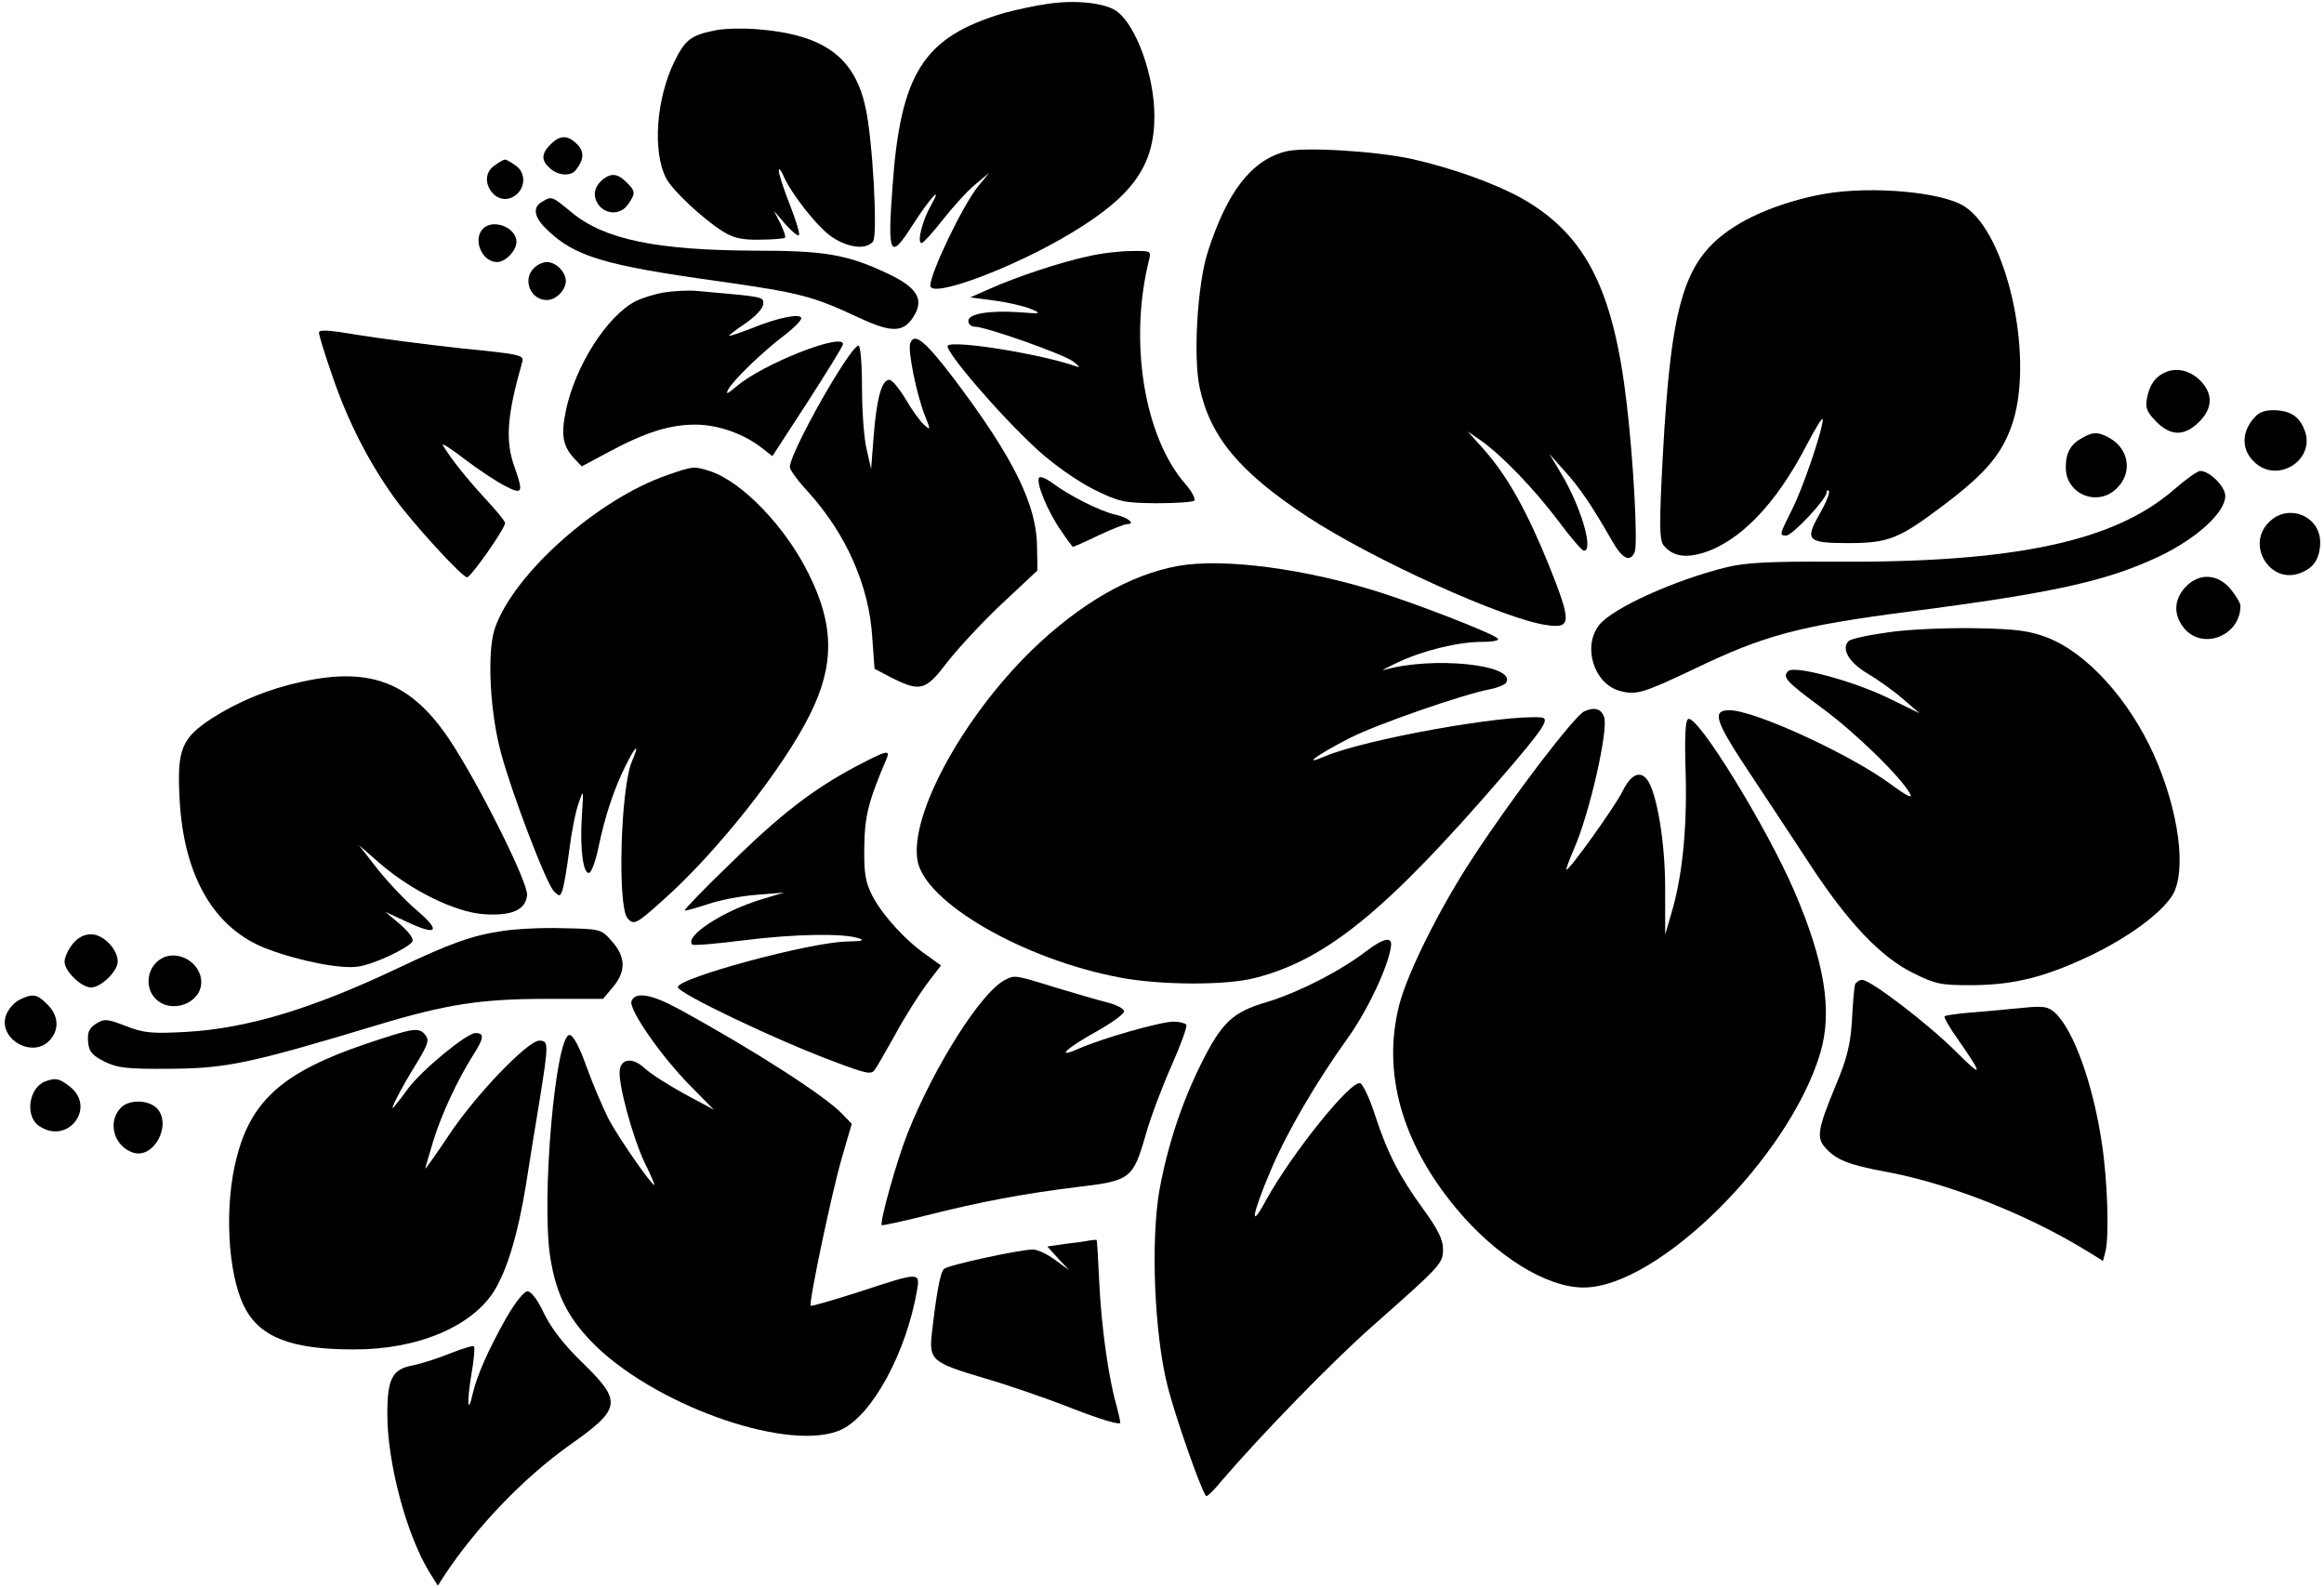 <?xml version="1.0" standalone="no"?>
<!DOCTYPE svg PUBLIC "-//W3C//DTD SVG 20010904//EN"
 "http://www.w3.org/TR/2001/REC-SVG-20010904/DTD/svg10.dtd">
<svg version="1.0" xmlns="http://www.w3.org/2000/svg"
 width="612pt" height="418pt" viewBox="0 0 612 418"
 preserveAspectRatio="xMidYMid meet">
<g transform="translate(0,418) scale(0.1,-0.1)"
fill="#000000" stroke="none">
<path d="M2760 4170 c-30 -4 -82 -15 -115 -24 -213 -63 -274 -157 -295 -462
-13 -177 -6 -190 53 -97 47 73 82 111 48 51 -22 -38 -37 -98 -24 -98 4 0 30
28 57 63 27 34 65 76 85 92 l36 30 -28 -34 c-40 -48 -127 -229 -127 -263 0
-35 220 47 372 139 161 97 218 177 218 307 0 107 -48 240 -100 277 -30 21
-106 30 -180 19z"/>
<path d="M1883 4100 c-64 -13 -79 -25 -107 -82 -48 -98 -58 -237 -22 -307 17
-33 98 -108 149 -140 29 -18 51 -23 99 -22 33 0 63 3 65 5 3 2 -3 19 -12 38
l-17 33 30 -35 c17 -19 33 -33 36 -29 3 3 -8 39 -24 80 -16 40 -29 81 -29 89
0 8 4 4 10 -8 19 -48 92 -141 130 -166 43 -29 90 -34 108 -12 13 16 -1 272
-20 354 -29 133 -111 191 -284 205 -38 3 -89 2 -112 -3z"/>
<path d="M1450 3800 c-25 -25 -25 -42 -2 -63 22 -20 56 -22 69 -4 21 27 22 48
3 67 -25 25 -45 25 -70 0z"/>
<path d="M3385 3781 c-91 -24 -154 -107 -205 -266 -27 -86 -38 -274 -21 -355
28 -130 104 -222 283 -340 172 -113 520 -271 632 -286 64 -9 65 7 6 155 -58
143 -108 234 -171 306 l-44 49 35 -24 c54 -38 140 -127 204 -212 32 -43 62
-78 67 -78 27 0 -9 119 -61 205 l-30 50 40 -45 c41 -45 73 -93 124 -182 28
-50 49 -60 61 -31 8 23 -3 236 -21 388 -35 304 -109 448 -277 543 -68 38 -181
79 -287 103 -94 21 -288 33 -335 20z"/>
<path d="M1302 3744 c-49 -34 3 -113 53 -80 29 19 31 61 3 80 -12 9 -25 16
-28 16 -3 0 -16 -7 -28 -16z"/>
<path d="M1588 3708 c-24 -20 -28 -44 -12 -67 20 -27 59 -27 78 1 20 29 20 34
-4 58 -23 23 -40 25 -62 8z"/>
<path d="M4807 3670 c-92 -16 -185 -50 -246 -91 -126 -84 -160 -195 -182 -596
-10 -185 -9 -226 2 -239 23 -28 55 -34 103 -20 98 30 193 129 273 283 24 46
43 77 43 69 0 -28 -52 -181 -81 -238 -33 -66 -34 -68 -15 -68 16 0 106 96 106
113 0 6 3 8 6 4 4 -3 -7 -30 -24 -60 -40 -70 -33 -77 77 -77 104 0 133 12 248
99 116 87 159 140 185 224 53 176 -18 492 -128 563 -57 38 -241 55 -367 34z"/>
<path d="M1428 3649 c-27 -15 -22 -42 15 -76 71 -68 150 -92 446 -133 218 -31
250 -39 374 -97 88 -41 119 -39 146 9 24 42 3 73 -72 108 -106 50 -165 60
-347 60 -261 1 -398 29 -485 101 -52 43 -52 43 -77 28z"/>
<path d="M1272 3578 c-28 -28 -3 -88 37 -88 22 0 51 30 51 53 0 38 -61 62 -88
35z"/>
<path d="M2865 3505 c-72 -15 -191 -55 -260 -86 l-50 -22 61 -8 c33 -4 76 -14
95 -21 34 -14 33 -15 -28 -10 -78 5 -133 -4 -133 -23 0 -8 7 -15 16 -15 29 0
228 -70 259 -91 16 -12 21 -18 10 -14 -93 33 -324 70 -339 55 -11 -11 139
-186 238 -276 42 -38 102 -80 145 -102 69 -34 80 -36 166 -37 52 0 97 3 100 7
4 4 -6 23 -22 42 -110 124 -151 377 -97 592 6 23 4 24 -47 23 -30 0 -81 -6
-114 -14z"/>
<path d="M1406 3474 c-31 -30 -9 -84 34 -84 24 0 50 26 50 50 0 24 -26 50 -50
50 -10 0 -26 -7 -34 -16z"/>
<path d="M1749 3410 c-25 -4 -59 -15 -75 -23 -76 -39 -160 -172 -184 -289 -13
-64 -8 -92 22 -125 l20 -21 71 38 c97 52 161 72 228 72 59 0 128 -24 176 -62
l27 -21 93 143 c51 79 93 147 93 152 0 31 -211 -52 -280 -111 -25 -21 -30 -23
-22 -8 13 24 91 100 150 144 23 18 42 37 42 43 0 14 -62 2 -132 -27 -32 -12
-58 -21 -58 -19 0 2 20 17 45 34 26 18 45 39 45 50 0 19 5 18 -175 34 -22 2
-61 0 -86 -4z"/>
<path d="M840 3304 c0 -7 16 -59 36 -116 40 -117 94 -223 162 -318 47 -66 179
-210 192 -210 10 0 100 128 100 143 0 5 -24 34 -53 65 -48 52 -91 106 -111
140 -4 7 23 -10 59 -38 37 -28 84 -59 106 -70 45 -23 48 -18 24 50 -25 70 -20
135 20 276 6 19 -1 21 -162 37 -92 10 -214 26 -270 35 -77 13 -103 15 -103 6z"/>
<path d="M2397 3276 c-7 -18 17 -137 39 -191 15 -38 15 -39 -3 -23 -10 9 -32
39 -48 67 -17 28 -36 51 -43 51 -20 0 -33 -47 -41 -145 l-7 -90 -12 53 c-7 29
-12 102 -12 162 0 61 -4 110 -9 110 -22 0 -181 -281 -181 -320 0 -7 21 -36 48
-65 100 -110 161 -248 169 -383 l6 -83 48 -25 c73 -36 87 -32 144 43 28 36 92
105 143 153 l94 88 -1 60 c0 111 -61 235 -216 441 -79 104 -107 127 -118 97z"/>
<path d="M5705 3201 c-29 -12 -44 -33 -51 -69 -5 -26 -1 -36 24 -62 39 -39 74
-39 113 -1 35 35 37 71 7 105 -26 29 -63 39 -93 27z"/>
<path d="M5931 3074 c-28 -36 -27 -79 4 -109 60 -61 164 3 134 82 -14 37 -38
52 -81 53 -28 0 -41 -6 -57 -26z"/>
<path d="M5485 3028 c-32 -17 -45 -39 -45 -79 0 -71 85 -105 135 -54 42 41 31
105 -22 133 -27 15 -42 15 -68 0z"/>
<path d="M1757 2929 c-183 -63 -405 -260 -454 -404 -21 -62 -13 -221 17 -330
29 -107 119 -343 139 -362 14 -14 16 -14 22 3 4 11 12 58 18 105 6 48 17 104
25 125 13 38 13 36 8 -38 -5 -86 4 -151 20 -146 6 2 17 33 24 67 17 82 41 154
71 214 27 55 39 63 17 12 -30 -72 -38 -379 -12 -412 16 -20 23 -17 94 47 140
124 317 347 387 489 65 130 64 236 -4 371 -60 122 -174 241 -258 269 -44 14
-45 14 -114 -10z"/>
<path d="M5725 2891 c-157 -137 -421 -193 -895 -190 -165 1 -230 -2 -281 -14
-136 -33 -303 -108 -338 -153 -44 -56 -14 -154 54 -173 44 -12 62 -6 195 57
187 90 277 114 570 152 379 49 518 80 656 145 100 48 174 116 174 159 0 25
-41 66 -66 66 -7 0 -38 -22 -69 -49z"/>
<path d="M2736 2922 c-8 -14 24 -91 58 -139 16 -24 30 -43 32 -43 1 0 31 13
66 30 34 16 69 30 76 30 24 0 2 18 -31 25 -40 9 -121 50 -164 82 -17 13 -34
20 -37 15z"/>
<path d="M5975 2805 c-61 -60 3 -164 82 -134 37 14 52 38 53 81 0 70 -85 104
-135 53z"/>
<path d="M3103 2690 c-128 -23 -260 -100 -387 -223 -181 -177 -320 -432 -300
-552 18 -110 278 -261 534 -309 106 -20 278 -21 355 -1 187 48 344 175 648
527 114 132 130 157 105 159 -99 8 -464 -58 -568 -102 -65 -28 -23 3 65 48 71
36 298 115 368 128 20 4 40 12 43 17 30 48 -194 71 -321 34 -11 -4 4 5 34 19
67 32 160 55 225 55 29 0 46 4 40 9 -15 14 -200 86 -309 121 -198 63 -413 91
-532 70z"/>
<path d="M5755 2634 c-30 -32 -32 -72 -5 -106 48 -62 150 -23 150 57 0 7 -12
27 -26 44 -34 41 -84 43 -119 5z"/>
<path d="M4972 2515 c-52 -7 -98 -17 -104 -23 -20 -20 1 -57 51 -86 27 -16 69
-46 93 -67 l43 -37 -80 39 c-94 46 -250 88 -266 72 -16 -16 -6 -27 90 -98 85
-62 208 -182 231 -225 8 -14 -9 -6 -52 26 -108 79 -358 194 -424 194 -46 0
-38 -27 48 -157 47 -71 120 -181 163 -247 102 -156 188 -246 273 -288 60 -30
74 -32 156 -32 110 1 191 21 311 78 100 48 186 111 216 159 38 64 17 223 -50
372 -66 145 -176 266 -279 306 -47 18 -80 23 -192 25 -75 1 -177 -3 -228 -11z"/>
<path d="M795 2385 c-88 -19 -165 -51 -235 -95 -83 -54 -94 -83 -87 -215 11
-204 92 -342 232 -394 85 -32 194 -53 238 -46 42 6 131 48 143 66 4 7 -9 25
-32 45 l-39 33 54 -25 c82 -39 94 -27 30 28 -31 26 -78 76 -105 110 l-49 63
55 -48 c83 -72 199 -129 274 -134 74 -5 110 11 114 50 4 31 -127 293 -204 409
-101 151 -208 193 -389 153z"/>
<path d="M4172 2307 c-26 -12 -188 -224 -292 -383 -86 -130 -174 -306 -195
-389 -46 -178 6 -364 150 -537 104 -125 237 -208 335 -208 196 0 543 344 624
619 32 109 11 239 -69 425 -72 167 -253 462 -279 453 -8 -3 -10 -46 -7 -144 4
-146 -9 -273 -38 -369 l-16 -55 0 123 c0 120 -22 253 -48 286 -19 24 -43 12
-64 -31 -19 -39 -139 -207 -148 -207 -2 0 7 25 20 55 40 90 92 316 79 348 -8
21 -25 26 -52 14z"/>
<path d="M2254 2162 c-113 -60 -201 -128 -331 -256 -68 -65 -121 -121 -120
-123 2 -2 29 6 60 16 31 11 89 22 129 25 l73 6 -60 -18 c-102 -31 -203 -97
-182 -119 3 -3 64 2 134 11 135 17 261 19 303 6 19 -6 12 -8 -30 -9 -98 -2
-445 -96 -445 -120 0 -16 260 -140 411 -196 87 -33 99 -35 108 -21 6 8 30 50
54 93 23 43 60 101 81 130 l39 51 -36 26 c-56 38 -117 105 -144 156 -19 37
-23 59 -22 130 1 81 11 121 59 233 10 24 -1 21 -81 -21z"/>
<path d="M1325 1729 c-82 -12 -138 -32 -279 -99 -226 -107 -396 -158 -556
-167 -91 -5 -112 -3 -160 16 -49 19 -56 19 -78 5 -18 -12 -22 -23 -20 -47 2
-26 11 -36 43 -52 34 -17 59 -20 175 -19 146 1 208 14 540 114 185 56 276 70
450 70 l148 0 26 31 c35 41 34 80 -3 121 -28 32 -30 32 -127 34 -55 2 -126 -2
-159 -7z"/>
<path d="M191 1694 c-12 -15 -21 -35 -21 -46 0 -25 44 -68 70 -68 26 0 70 43
70 68 0 33 -38 72 -70 72 -19 0 -36 -9 -49 -26z"/>
<path d="M3597 1675 c-69 -53 -182 -110 -263 -134 -88 -26 -117 -53 -172 -164
-51 -103 -88 -216 -109 -332 -23 -134 -13 -376 21 -512 21 -84 89 -277 102
-292 2 -3 21 15 41 40 102 119 290 313 398 408 182 161 185 164 185 203 0 24
-14 52 -51 103 -64 88 -95 148 -128 249 -14 44 -32 81 -39 84 -25 8 -180 -185
-248 -308 -44 -82 -38 -40 13 80 42 99 119 231 203 348 51 71 107 189 113 241
4 26 -20 21 -66 -14z"/>
<path d="M433 1660 c-44 -18 -56 -77 -23 -110 41 -41 120 -12 120 44 0 47 -53
83 -97 66z"/>
<path d="M2645 1599 c-63 -34 -185 -227 -255 -403 -29 -73 -74 -235 -68 -242
2 -1 55 10 118 26 143 36 254 57 400 75 137 16 144 22 177 137 13 46 44 128
68 182 24 54 42 103 39 108 -3 4 -18 8 -33 8 -35 0 -189 -44 -250 -71 -63 -28
-35 0 48 46 39 22 71 45 71 52 0 7 -19 17 -42 23 -24 6 -86 24 -139 40 -109
34 -107 33 -134 19z"/>
<path d="M4885 1588 c-2 -7 -6 -50 -8 -94 -4 -64 -13 -101 -42 -170 -48 -116
-52 -139 -29 -165 29 -33 62 -46 159 -64 165 -30 373 -112 531 -209 l42 -26 6
23 c11 40 6 190 -9 287 -23 156 -75 300 -124 344 -18 16 -30 18 -88 12 -38 -4
-97 -9 -133 -12 -35 -3 -66 -7 -69 -10 -3 -2 13 -30 36 -62 66 -95 65 -102 -5
-32 -74 74 -226 190 -248 190 -8 0 -16 -6 -19 -12z"/>
<path d="M50 1547 c-13 -7 -29 -25 -34 -40 -22 -61 67 -114 113 -68 28 28 26
67 -4 96 -27 28 -39 30 -75 12z"/>
<path d="M1663 1544 c-8 -21 77 -144 154 -222 l63 -64 -78 42 c-42 23 -89 53
-104 67 -31 29 -62 27 -66 -5 -5 -34 35 -180 66 -244 16 -32 27 -58 25 -58 -8
0 -98 130 -121 175 -14 28 -40 88 -57 135 -19 54 -36 85 -45 85 -37 0 -75
-431 -51 -585 16 -102 49 -165 123 -237 171 -162 514 -278 644 -217 82 39 171
204 199 367 8 48 7 48 -151 -4 -69 -22 -127 -39 -129 -37 -6 6 54 292 81 386
l27 93 -24 25 c-44 47 -230 167 -431 277 -71 39 -115 47 -125 21z"/>
<path d="M965 1432 c-216 -73 -302 -147 -341 -297 -34 -126 -25 -307 19 -395
40 -80 122 -113 287 -113 169 -1 313 60 372 155 34 56 62 149 83 278 9 58 25
158 36 223 24 150 24 157 -1 157 -30 0 -168 -143 -238 -249 -34 -51 -62 -90
-62 -88 0 3 10 36 21 73 22 71 63 159 105 226 29 45 30 58 6 58 -23 0 -142
-98 -178 -147 -15 -21 -32 -42 -37 -48 -14 -15 21 53 61 117 29 48 33 60 22
73 -17 21 -30 19 -155 -23z"/>
<path d="M120 1333 c-44 -16 -55 -91 -18 -117 75 -53 153 47 82 103 -27 21
-37 24 -64 14z"/>
<path d="M317 1262 c-35 -38 -16 -101 34 -117 54 -17 102 73 63 116 -22 24
-76 25 -97 1z"/>
<path d="M2870 914 c-8 -2 -37 -6 -64 -9 l-48 -7 28 -31 29 -31 -37 27 c-20
15 -46 27 -58 27 -34 0 -224 -41 -234 -51 -10 -9 -20 -65 -32 -169 -8 -71 0
-78 139 -119 59 -17 164 -53 232 -80 72 -28 125 -44 125 -37 0 6 -5 27 -10 46
-21 72 -40 211 -45 320 -3 63 -6 114 -7 115 -2 1 -10 0 -18 -1z"/>
<path d="M1332 708 c-47 -84 -76 -150 -87 -197 -13 -59 -16 -25 -4 48 7 39 10
74 7 76 -2 3 -31 -6 -64 -19 -32 -13 -76 -27 -97 -31 -54 -10 -67 -35 -67
-128 0 -129 50 -317 111 -417 l22 -35 16 25 c85 129 211 260 331 345 136 96
139 114 36 215 -50 48 -84 92 -103 131 -16 35 -34 59 -44 59 -9 0 -33 -30 -57
-72z"/>
</g>
</svg>
